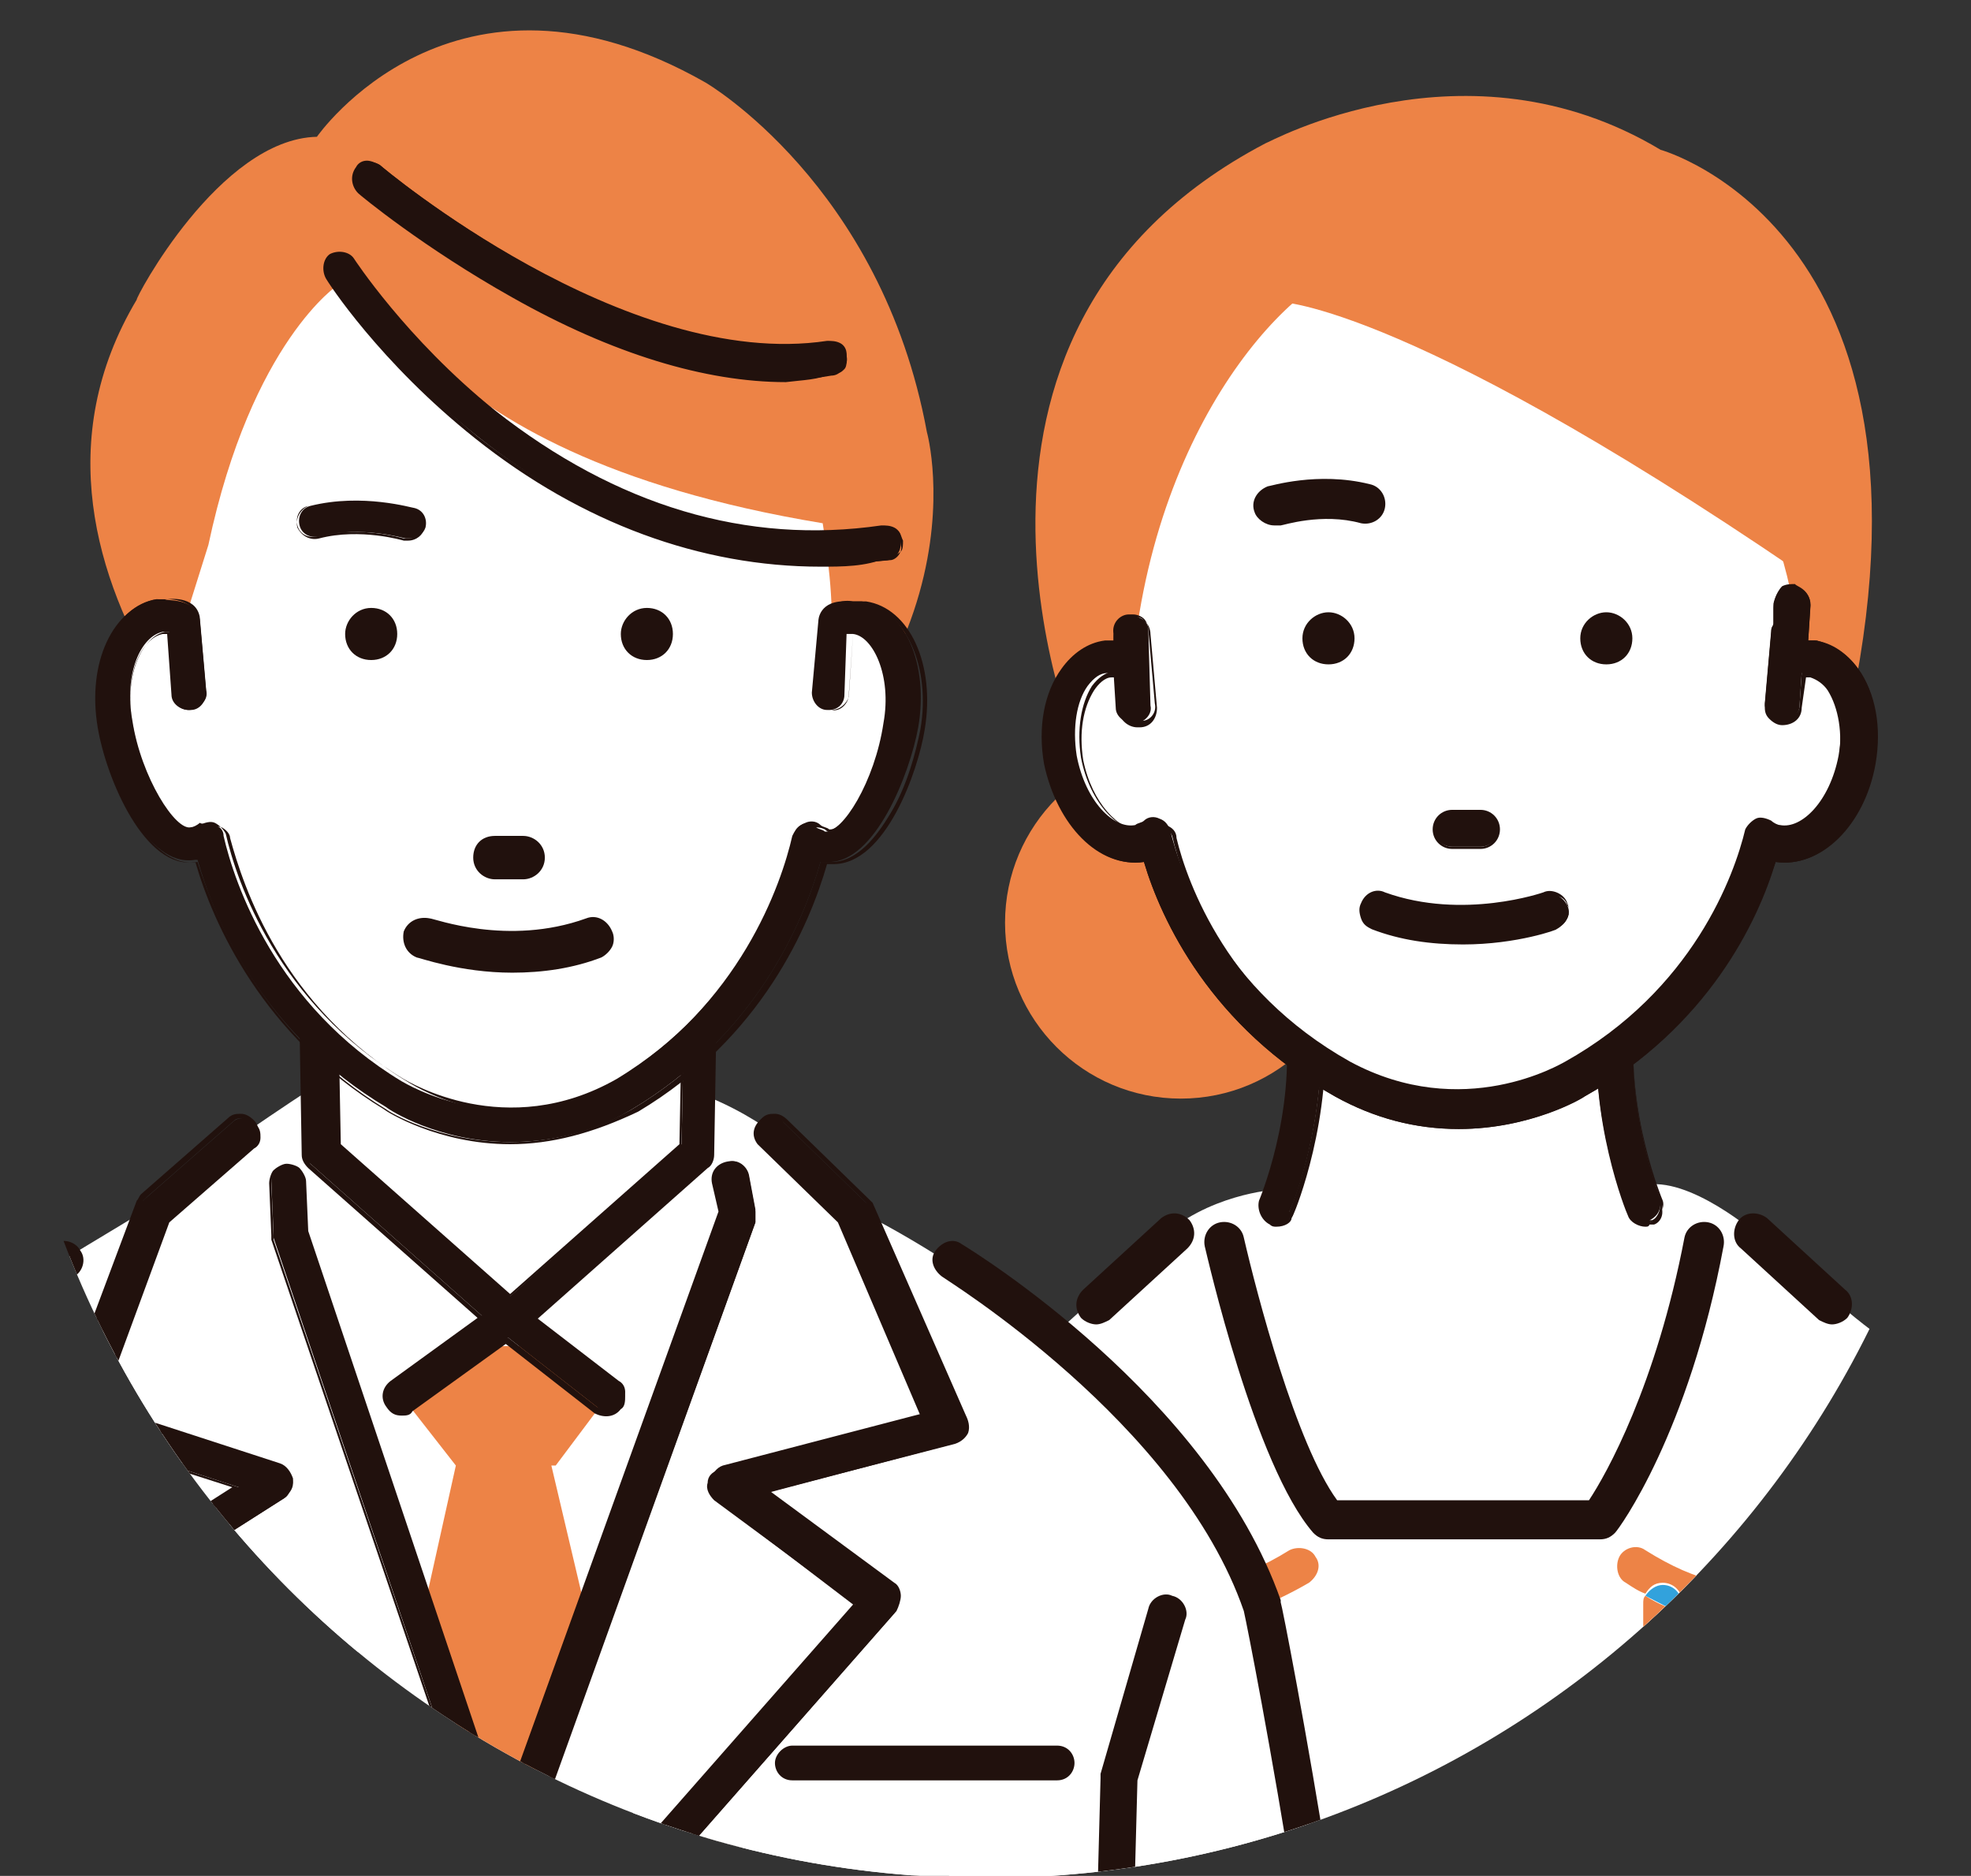 <?xml version="1.0" encoding="utf-8"?>
<!-- Generator: Adobe Illustrator 26.5.1, SVG Export Plug-In . SVG Version: 6.00 Build 0)  -->
<svg version="1.1" id="_レイヤー_2" xmlns="http://www.w3.org/2000/svg" xmlns:xlink="http://www.w3.org/1999/xlink" x="0px"
	 y="0px" viewBox="0 0 90.8 86.4" style="enable-background:new 0 0 90.8 86.4;" xml:space="preserve">
<rect x="0" y="0" width="90.8" height="86.4" fill="#333333" stroke="none"/>
<style type="text/css">
	.st0{clip-path:url(#SVGID_00000127036472535537333230000000157746833853829257_);}
	.st1{fill:#FFFFFF;}
	.st2{fill:#ED8346;}
	.st3{fill:#32A2DC;}
	.st4{fill:#21110D;}
	.st5{fill:#898989;}
</style>
<g id="_レイヤー_1-2">
	<g>
		<defs>
			<path id="SVGID_1_" d="M90.8,41.1c0,25.1-20.3,45.4-45.4,45.4S0,66.1,0,41.1C0-14.4,20.3,2.4,45.4,2.4S90.7-12.8,90.8,41.1z"/>
		</defs>
		<clipPath id="SVGID_00000130609314379222118920000014377371067648102818_">
			<use xlink:href="#SVGID_1_"  style="overflow:visible;"/>
		</clipPath>
		<g style="clip-path:url(#SVGID_00000130609314379222118920000014377371067648102818_);">
			<g>
				<path class="st1" d="M59.8,43.5c0,0,1.1,7.9-1.1,11.3c0,0-3.1,0.2-5.3,2.3l-5.2,4.7c0,0-9.9,6.6-13.8,15.8
					c-2.5,6-3.6,19.9-4,31.3h73.1c0,0-0.2-26.4-6.9-36.9c0,0-5-6.9-7.9-8.9c0,0-4-2.8-4.5-3.6L81,56.9c0,0-3.2-2.8-5.3-2.3
					c0,0-1.3-7.8-1-10C74.7,44.6,59.9,43.5,59.8,43.5z"/>
				<g>
					<circle class="st2" cx="54.4" cy="42.5" r="8.1"/>
					<path class="st1" d="M60.3,72.9c-1.9,1.2-3.6,1.7-5.1,1.7c-0.9,0-1.7-0.2-2.5-0.6c-4.1-2.2-4.4-9.5-4.4-9.8
						c0-0.5,0.4-0.9,0.9-0.9c0.5,0,0.9,0.4,0.9,0.9c0.1,1.8,0.8,6.9,3.5,8.3c1.5,0.8,3.4,0.4,5.8-1.1c0.4-0.3,1-0.1,1.2,0.3
						S60.7,72.7,60.3,72.9L60.3,72.9z M74.6,71.7c0.3-0.4,0.8-0.6,1.2-0.3c2.4,1.5,4.4,1.8,5.8,1.1c2.7-1.4,3.4-6.5,3.5-8.3
						c0-0.5,0.4-0.9,0.9-0.9c0.5,0,0.9,0.4,0.9,0.9c0,0.3-0.3,7.6-4.4,9.8c-0.8,0.4-1.6,0.6-2.5,0.6c-0.8,0-1.6-0.2-2.5-0.5v3.5
						c0,0.5-0.4,0.9-0.9,0.9s-0.9-0.4-0.9-0.9v-3.9c0-0.2,0-0.3,0.1-0.4c-0.3-0.2-0.6-0.3-0.9-0.5C74.5,72.7,74.3,72.1,74.6,71.7
						L74.6,71.7z M90,91.6c0,0.5-0.4,0.9-0.9,0.9H74.6c-0.5,0-0.9-0.4-0.9-0.9V80.8c0-0.5,0.4-0.9,0.9-0.9h3.8v-1.6
						c0-0.5,0.4-0.9,0.9-0.9h5.3c0.5,0,0.9,0.4,0.9,0.9v1.6h3.8c0.5,0,0.9,0.4,0.9,0.9C90.1,80.8,90.1,91.6,90,91.6z"/>
					<path class="st2" d="M59.4,71.4c-2.4,1.5-4.4,1.8-5.8,1.1c-2.7-1.4-3.4-6.5-3.5-8.3c0-0.5-0.4-0.9-0.9-0.9s-0.9,0.4-0.9,0.9
						c0,0.3,0.3,7.6,4.4,9.8c0.8,0.4,1.6,0.6,2.5,0.6c1.5,0,3.2-0.6,5.1-1.7c0.4-0.3,0.6-0.8,0.3-1.2C60.4,71.3,59.8,71.2,59.4,71.4
						L59.4,71.4z"/>
					<path class="st2" d="M74.9,72.9c0.3,0.2,0.6,0.4,0.9,0.5c0.2-0.3,0.4-0.5,0.8-0.5c0.5,0,0.9,0.4,0.9,0.9v0.3
						c0.9,0.3,1.7,0.5,2.5,0.5c0.9,0,1.7-0.2,2.5-0.6c4.1-2.2,4.4-9.5,4.4-9.8c0-0.5-0.4-0.9-0.9-0.9c-0.5,0-0.9,0.4-0.9,0.9
						c-0.1,1.8-0.8,6.9-3.5,8.3c-1.5,0.8-3.4,0.4-5.8-1.1c-0.4-0.3-1-0.1-1.2,0.3S74.5,72.7,74.9,72.9L74.9,72.9z"/>
					<path class="st2" d="M75.7,73.9v3.9c0,0.5,0.4,0.9,0.9,0.9s0.9-0.4,0.9-0.9v-3.5c-0.5-0.2-1.1-0.4-1.7-0.8
						C75.7,73.6,75.7,73.7,75.7,73.9L75.7,73.9z"/>
					<path class="st3" d="M76.6,73c-0.3,0-0.6,0.2-0.8,0.5c0.6,0.3,1.1,0.6,1.7,0.8v-0.3C77.5,73.4,77.1,73,76.6,73L76.6,73z"/>
					<g>
						<g>
							<path class="st4" d="M58.8,56.3c-0.1,0-0.2,0-0.3-0.1c-0.4-0.2-0.6-0.6-0.4-1l0,0c0,0,1.7-4,1.2-8.3c0-0.4,0.3-0.8,0.7-0.8
								c0.4,0,0.8,0.3,0.8,0.7c0.4,4.7-1.3,8.9-1.4,9C59.4,56.2,59.1,56.3,58.8,56.3L58.8,56.3z"/>
							<path class="st4" d="M58.8,56.4c-0.1,0-0.2,0-0.3-0.1c-0.4-0.2-0.6-0.7-0.4-1.1c0,0,1.7-4,1.2-8.3c0-0.2,0-0.4,0.2-0.6
								s0.3-0.3,0.6-0.3c0.2,0,0.4,0,0.6,0.2c0.2,0.1,0.3,0.3,0.3,0.6c0.4,4.7-1.3,8.9-1.4,9.1C59.5,56.2,59.2,56.4,58.8,56.4
								L58.8,56.4z M60.2,46.3C60.2,46.3,60.1,46.3,60.2,46.3c-0.2,0-0.4,0.1-0.5,0.2c-0.1,0.1-0.2,0.3-0.2,0.5
								c0.4,4.3-1.2,8.3-1.3,8.3c-0.1,0.3,0,0.7,0.3,0.9c0.1,0,0.2,0,0.3,0c0.3,0,0.5-0.2,0.6-0.4c0.1-0.2,1.8-4.3,1.4-9
								c0-0.2-0.1-0.3-0.2-0.5C60.5,46.3,60.3,46.3,60.2,46.3z"/>
						</g>
						<g>
							<path class="st4" d="M58.8,56.4c-0.1,0-0.2,0-0.3-0.1c-0.4-0.2-0.6-0.6-0.4-1c0,0,1.7-4,1.2-8.3c0-0.2,0-0.4,0.2-0.6
								c0.1-0.2,0.3-0.3,0.5-0.3s0.4,0,0.6,0.2c0.2,0.1,0.3,0.3,0.3,0.5c0.4,4.7-1.3,8.9-1.4,9C59.4,56.2,59.1,56.4,58.8,56.4
								L58.8,56.4z M60.2,46.2C60.2,46.2,60.1,46.2,60.2,46.2c-0.3,0-0.4,0.1-0.5,0.2s-0.2,0.3-0.2,0.5c0.4,4.3-1.2,8.3-1.3,8.3
								c-0.2,0.3,0,0.8,0.4,0.9c0.1,0,0.2,0.1,0.3,0.1c0.3,0,0.5-0.2,0.6-0.4c0.1-0.2,1.8-4.3,1.4-9c0-0.2-0.1-0.4-0.2-0.5
								C60.5,46.3,60.3,46.3,60.2,46.2L60.2,46.2z"/>
							<path class="st4" d="M58.8,56.5c-0.1,0-0.2,0-0.3-0.1c-0.4-0.2-0.6-0.7-0.5-1.1c0,0,1.7-4,1.2-8.2c0-0.2,0.1-0.5,0.2-0.6
								c0.2-0.2,0.3-0.3,0.6-0.3s0.4,0,0.6,0.2c0.2,0.2,0.3,0.3,0.3,0.6c0.4,4.7-1.3,8.9-1.4,9.1C59.5,56.3,59.2,56.5,58.8,56.5
								L58.8,56.5z M60.2,46.3C60.2,46.3,60.1,46.3,60.2,46.3c-0.2,0-0.4,0.1-0.5,0.2s-0.2,0.3-0.1,0.5c0.4,4.3-1.2,8.3-1.3,8.4
								c-0.1,0.3,0,0.7,0.3,0.8c0.1,0,0.2,0,0.2,0c0.2,0,0.5-0.2,0.6-0.4c0.1-0.2,1.8-4.3,1.4-9c0-0.2-0.1-0.3-0.2-0.4
								C60.5,46.4,60.3,46.3,60.2,46.3L60.2,46.3z"/>
						</g>
					</g>
					<g>
						<g>
							<path class="st4" d="M75.8,56.3c-0.3,0-0.6-0.2-0.7-0.5c-0.1-0.2-1.8-4.3-1.4-9c0-0.4,0.4-0.7,0.8-0.7c0.4,0,0.7,0.4,0.7,0.8
								c-0.4,4.3,1.2,8.3,1.2,8.3c0.2,0.4,0,0.8-0.4,1C76,56.3,75.9,56.3,75.8,56.3L75.8,56.3z"/>
							<path class="st4" d="M75.8,56.4c-0.3,0-0.6-0.2-0.8-0.5c-0.1-0.2-1.8-4.4-1.4-9.1c0-0.2,0.1-0.4,0.3-0.6
								c0.2-0.1,0.4-0.2,0.6-0.2c0.4,0,0.8,0.4,0.7,0.9c-0.4,4.3,1.2,8.2,1.2,8.3c0.2,0.4,0,0.9-0.4,1.1
								C76,56.4,75.9,56.4,75.8,56.4L75.8,56.4z M74.5,46.3c-0.2,0-0.3,0-0.4,0.2c-0.1,0.1-0.2,0.3-0.2,0.5c-0.4,4.7,1.3,8.8,1.4,9
								c0.1,0.2,0.3,0.4,0.6,0.4c0.1,0,0.2,0,0.3,0c0.3-0.1,0.5-0.5,0.3-0.9c0,0-1.7-4-1.3-8.3C75.2,46.6,74.9,46.3,74.5,46.3
								C74.5,46.3,74.5,46.3,74.5,46.3z"/>
						</g>
						<g>
							<path class="st4" d="M75.8,56.4c-0.3,0-0.6-0.2-0.7-0.5c-0.1-0.2-1.8-4.3-1.4-9c0-0.2,0.1-0.4,0.3-0.5
								c0.2-0.1,0.4-0.2,0.6-0.2c0.4,0,0.8,0.4,0.7,0.8c-0.4,4.3,1.2,8.2,1.2,8.3c0.2,0.4,0,0.9-0.4,1C76,56.4,75.9,56.4,75.8,56.4
								L75.8,56.4z M74.5,46.2c-0.2,0-0.3,0-0.4,0.2c-0.1,0.1-0.2,0.3-0.2,0.5c-0.4,4.7,1.3,8.8,1.4,9c0.1,0.3,0.4,0.4,0.6,0.4
								c0.1,0,0.2,0,0.3-0.1c0.3-0.2,0.5-0.6,0.4-0.9c0,0-1.7-4-1.3-8.3C75.2,46.6,74.9,46.3,74.5,46.2
								C74.5,46.2,74.5,46.2,74.5,46.2L74.5,46.2z"/>
							<path class="st4" d="M75.8,56.5c-0.3,0-0.7-0.2-0.8-0.5c-0.1-0.2-1.8-4.4-1.4-9.1c0-0.2,0.1-0.4,0.3-0.6
								c0.2-0.1,0.4-0.2,0.6-0.2c0.2,0,0.4,0.1,0.6,0.3s0.2,0.4,0.2,0.6c-0.4,4.3,1.2,8.2,1.2,8.2c0.2,0.4,0,0.9-0.5,1.1
								C76,56.5,75.9,56.5,75.8,56.5L75.8,56.5z M74.5,46.3c-0.1,0-0.3,0-0.4,0.1c-0.1,0.1-0.2,0.2-0.2,0.4c-0.4,4.7,1.3,8.8,1.4,9
								c0.1,0.2,0.3,0.4,0.6,0.4c0.1,0,0.2,0,0.2,0c0.3-0.1,0.5-0.5,0.3-0.8c0,0-1.7-4-1.3-8.4C75.1,46.7,74.9,46.4,74.5,46.3
								C74.5,46.3,74.5,46.3,74.5,46.3L74.5,46.3z"/>
						</g>
					</g>
					<path class="st2" d="M76.5,6.9c0,0,14.2,3.9,8.3,27.7H49.7c0,0-8.2-19.2,8.6-28C58.4,6.6,67.5,1.5,76.5,6.9L76.5,6.9z"/>
					<path class="st1" d="M61.9,49.8c-6.2-3.5-8.1-9-8.7-11.2c-0.2,0.1-0.4,0.2-0.7,0.3C51,39.1,49.4,37.4,49,35
						c-0.4-2.4,0.5-4.5,2.1-4.7c0.4-0.1,0.7,0,1.1,0.1l0,0C53.4,18.5,60.4,12,63,12.2c2.5-0.2,17,1.5,19.6,15.6l-0.1,2.6
						c0.3-0.1,0.7-0.2,1.1-0.1c1.6,0.2,2.5,2.4,2.1,4.7c-0.4,2.4-2,4.1-3.6,3.8c-0.2,0-0.5-0.1-0.7-0.3c-0.6,2.1-2.5,7.7-8.7,11.2
						C72.6,49.8,67.6,52.8,61.9,49.8L61.9,49.8z"/>
					<g>
						<path class="st4" d="M63,22.5c-2.3-0.6-4.5,0.1-4.6,0.1c-0.4,0.1-0.6,0.5-0.5,0.9c0.1,0.3,0.4,0.5,0.7,0.5c0.1,0,0.2,0,0.2,0
							c0,0,1.9-0.6,3.8-0.1c0.4,0.1,0.8-0.1,0.9-0.5C63.7,23,63.4,22.6,63,22.5z"/>
						<path class="st4" d="M58.7,24.2c-0.4,0-0.8-0.3-0.9-0.6c-0.2-0.5,0.1-1,0.6-1.2c0.1,0,2.3-0.7,4.7-0.1l0,0
							c0.5,0.1,0.8,0.6,0.7,1.1s-0.6,0.8-1.1,0.7c-1.8-0.5-3.6,0.1-3.7,0.1C58.9,24.2,58.8,24.2,58.7,24.2z M61,22.4
							c-1.4,0-2.4,0.3-2.5,0.3c-0.3,0.1-0.5,0.4-0.4,0.7c0.1,0.3,0.4,0.5,0.7,0.4c0,0,1.9-0.6,3.8-0.1c0.3,0.1,0.6-0.1,0.7-0.4
							s-0.1-0.6-0.4-0.7l0,0C62.3,22.5,61.6,22.4,61,22.4L61,22.4z"/>
					</g>
					<g>
						<g>
							<path class="st4" d="M85.6,30.8c-0.5-0.7-1.2-1.1-1.9-1.3c-0.1,0-0.2,0-0.4,0l0.1-1.6l0,0c0-0.8-0.7-0.9-0.7-1
								c-0.2,0-0.4,0-0.6,0.1c-0.3,0.3-0.4,0.8-0.4,0.8l0,0.9c0,0.1-0.1,0.2-0.1,0.3l-0.3,3.4c0,0.4,0.3,0.8,0.7,0.8c0,0,0,0,0.1,0
								c0.4,0,0.8-0.3,0.8-0.7L83,31c0.1,0,0.2,0,0.3,0c0.3,0,0.6,0.3,0.9,0.6c0.6,0.8,0.7,2,0.5,3.2c-0.4,2.1-1.7,3.4-2.7,3.2
								c-0.1,0-0.3-0.1-0.4-0.2c-0.2-0.1-0.5-0.2-0.7-0.1c-0.2,0.1-0.4,0.3-0.5,0.5c-0.5,2.1-2.4,7.4-8.3,10.7
								c-0.2,0.1-4.7,2.8-9.9,0c-5.9-3.3-7.8-8.6-8.3-10.7c-0.1-0.2-0.2-0.4-0.5-0.5c-0.2-0.1-0.5-0.1-0.7,0.1
								c-0.1,0.1-0.3,0.1-0.4,0.2c-1,0.2-2.3-1.1-2.7-3.2c-0.2-1.3,0-2.5,0.5-3.2c0.3-0.4,0.6-0.6,0.9-0.6c0.1,0,0.2,0,0.3,0
								l0.1,1.6c0,0.4,0.4,0.7,0.8,0.7c0,0,0,0,0.1,0c0.4,0,0.8-0.4,0.7-0.8L52.9,29c0-0.2-0.1-0.4-0.3-0.5
								c-0.2-0.1-0.4-0.2-0.6-0.2c-0.4,0-0.8,0.4-0.7,0.9l0,0.4c-0.2,0-0.3,0-0.4,0c-0.8,0.1-1.4,0.6-1.9,1.3
								c-0.8,1.1-1.1,2.7-0.8,4.3c0.5,2.8,2.5,4.8,4.5,4.5h0c0.8,2.7,3.1,7.6,8.8,10.8h0c1.8,1,3.7,1.5,5.7,1.5
								c3.3,0,5.7-1.4,5.8-1.5c5.7-3.2,7.9-8.2,8.8-10.8c0,0,0,0,0,0c2,0.3,4-1.6,4.5-4.5C86.6,33.5,86.4,31.9,85.6,30.8L85.6,30.8z
								"/>
							<path class="st4" d="M67.2,52c-2,0-3.9-0.5-5.7-1.5c-5.7-3.2-8-8.1-8.8-10.8c-2.1,0.3-4-1.7-4.6-4.5c-0.3-1.7,0-3.3,0.8-4.4
								c0.5-0.7,1.2-1.2,2-1.3c0.1,0,0.2,0,0.4,0l0-0.2c0-0.5,0.3-0.9,0.8-0.9c0.2,0,0.5,0,0.6,0.2c0.2,0.1,0.3,0.4,0.3,0.6l0.3,3.4
								c0,0.5-0.3,0.9-0.8,0.9c0,0-0.1,0-0.1,0c-0.4,0-0.8-0.3-0.9-0.8l-0.1-1.5c-0.1,0-0.2,0-0.2,0c-0.3,0-0.6,0.3-0.8,0.6
								c-0.5,0.8-0.7,1.9-0.5,3.2c0.4,2,1.7,3.3,2.6,3.2c0.1,0,0.2-0.1,0.4-0.1c0.2-0.1,0.5-0.2,0.8-0.1s0.5,0.3,0.5,0.6
								c0.5,2.1,2.4,7.3,8.2,10.7c5.1,2.8,9.6,0.1,9.8,0c5.8-3.3,7.7-8.6,8.2-10.7c0.1-0.3,0.3-0.5,0.5-0.6c0.3-0.1,0.6-0.1,0.8,0.1
								c0.1,0.1,0.2,0.1,0.4,0.1c0.9,0.1,2.2-1.1,2.6-3.2c0.2-1.2,0-2.4-0.5-3.2c-0.2-0.3-0.5-0.5-0.8-0.6c-0.1,0-0.1,0-0.2,0
								L83,32.6c0,0.5-0.4,0.8-0.9,0.8c-0.2,0-0.4-0.1-0.6-0.3c-0.2-0.2-0.2-0.4-0.2-0.6l0.3-3.4c0-0.1,0-0.2,0.1-0.3l0-0.8
								c0,0,0-0.6,0.4-0.9c0.2-0.1,0.4-0.2,0.6-0.1c0,0,0.8,0.2,0.7,1l-0.1,1.5c0.1,0,0.2,0,0.3,0c0.8,0.1,1.5,0.6,2,1.3l0,0
								c0.8,1.1,1.1,2.7,0.8,4.4c-0.5,2.8-2.5,4.8-4.6,4.5c-0.8,2.7-3.1,7.6-8.8,10.8C73,50.5,70.6,52,67.2,52L67.2,52z M52.7,39.5
								c0,0,0.1,0,0.1,0.1c0.8,2.6,3.1,7.5,8.7,10.8c1.8,1,3.7,1.5,5.7,1.5c3.3,0,5.7-1.4,5.8-1.5c5.7-3.2,7.9-8.1,8.7-10.8
								c0,0,0.1-0.1,0.1-0.1c2,0.3,3.9-1.6,4.4-4.4c0.3-1.6,0-3.2-0.7-4.3l0,0c-0.5-0.7-1.1-1.1-1.9-1.2c-0.1,0-0.2,0-0.4,0
								c0,0-0.1,0-0.1,0c0,0,0,0,0-0.1l0.1-1.6c0-0.7-0.6-0.9-0.6-0.9c-0.2,0-0.3,0-0.5,0.1c-0.3,0.2-0.3,0.8-0.3,0.8l0,0.9
								c0,0,0,0,0,0c0,0.1-0.1,0.2-0.1,0.2l-0.3,3.4c0,0.2,0,0.4,0.2,0.5c0.1,0.1,0.3,0.2,0.5,0.2c0,0,0,0,0.1,0
								c0.4,0,0.7-0.3,0.7-0.6L83,31c0,0,0-0.1,0.1-0.1c0.1,0,0.2,0,0.3,0c0.3,0.1,0.7,0.3,0.9,0.7c0.6,0.8,0.8,2,0.5,3.3
								c-0.4,2.2-1.8,3.5-2.8,3.3c-0.1,0-0.3-0.1-0.4-0.2c-0.2-0.1-0.4-0.1-0.6,0c-0.2,0.1-0.4,0.2-0.4,0.5
								c-0.5,2.1-2.4,7.4-8.3,10.8c-0.2,0.1-4.8,2.8-10,0c-5.9-3.4-7.8-8.6-8.3-10.8c-0.1-0.2-0.2-0.4-0.4-0.5
								c-0.2-0.1-0.4-0.1-0.6,0c-0.2,0.1-0.3,0.1-0.4,0.2c-1,0.2-2.4-1.2-2.8-3.3c-0.2-1.3,0-2.5,0.5-3.3c0.3-0.4,0.6-0.6,1-0.7
								c0.1,0,0.2,0,0.3,0c0,0,0.1,0,0.1,0.1l0.1,1.6c0,0.4,0.4,0.7,0.8,0.6c0.4,0,0.7-0.4,0.6-0.8L52.9,29c0-0.2-0.1-0.4-0.2-0.5
								c-0.1-0.1-0.3-0.2-0.5-0.2c-0.4,0-0.7,0.4-0.6,0.8l0,0.4c0,0,0,0,0,0.1s0,0-0.1,0c0,0,0,0,0,0c-0.2,0-0.3,0-0.4,0
								c-0.8,0.1-1.4,0.5-1.9,1.2c-0.8,1.1-1,2.6-0.7,4.3C48.8,37.9,50.8,39.8,52.7,39.5C52.7,39.5,52.7,39.5,52.7,39.5L52.7,39.5z"
								/>
						</g>
						<path class="st4" d="M61.2,30.6c0.7,0,1.2-0.5,1.2-1.2s-0.6-1.2-1.2-1.2s-1.2,0.5-1.2,1.2S60.5,30.6,61.2,30.6z"/>
						<path class="st4" d="M74,30.6c0.7,0,1.2-0.5,1.2-1.2s-0.6-1.2-1.2-1.2s-1.2,0.5-1.2,1.2S73.3,30.6,74,30.6z"/>
						<g>
							<path class="st4" d="M63.3,42.7c1.3,0.5,2.7,0.7,4.1,0.7c2.4,0,4.3-0.7,4.4-0.7c0.2-0.1,0.3-0.2,0.4-0.4
								c0.1-0.2,0.1-0.4,0-0.6c-0.2-0.4-0.6-0.6-1-0.5c0,0-3.7,1.3-7.4,0c-0.4-0.2-0.9,0.1-1,0.5c-0.1,0.2-0.1,0.4,0,0.6
								C63,42.5,63.1,42.6,63.3,42.7L63.3,42.7z"/>
							<path class="st4" d="M67.4,43.5c-1.5,0-2.9-0.2-4.2-0.7l0,0c-0.2-0.1-0.4-0.2-0.5-0.5s-0.1-0.5,0-0.7
								c0.2-0.5,0.7-0.7,1.1-0.5c3.6,1.3,7.3,0,7.3,0c0.4-0.2,1,0.1,1.1,0.5c0.1,0.2,0.1,0.5,0,0.7c-0.1,0.2-0.3,0.4-0.5,0.5
								C71.8,42.8,69.9,43.5,67.4,43.5z M63.4,42.6c1.3,0.5,2.6,0.7,4.1,0.7c2.4,0,4.3-0.7,4.3-0.7c0.2-0.1,0.3-0.2,0.4-0.4
								c0.1-0.2,0.1-0.4,0-0.5c-0.1-0.4-0.5-0.5-0.9-0.4c0,0-3.8,1.4-7.5,0c-0.4-0.1-0.8,0-0.9,0.4c-0.1,0.2-0.1,0.4,0,0.5
								C63,42.4,63.2,42.5,63.4,42.6C63.4,42.6,63.4,42.6,63.4,42.6z"/>
						</g>
						<g>
							<path class="st4" d="M66.9,39h1.3c0.4,0,0.8-0.3,0.8-0.8s-0.3-0.8-0.8-0.8h-1.3c-0.4,0-0.8,0.3-0.8,0.8S66.5,39,66.9,39z"/>
							<path class="st4" d="M68.2,39.1h-1.3c-0.5,0-0.9-0.4-0.9-0.9s0.4-0.9,0.9-0.9h1.3c0.5,0,0.9,0.4,0.9,0.9S68.7,39.1,68.2,39.1
								z M66.9,37.6c-0.4,0-0.7,0.3-0.7,0.7s0.3,0.7,0.7,0.7h1.3c0.4,0,0.7-0.3,0.7-0.7s-0.3-0.7-0.7-0.7H66.9z"/>
						</g>
					</g>
					<path class="st4" d="M73.7,70.9H61.2c-0.3,0-0.5-0.1-0.7-0.3c-2.7-3.1-4.9-12.8-5-13.2c-0.1-0.5,0.2-1,0.7-1.1
						c0.5-0.1,1,0.2,1.1,0.7c0.6,2.6,2.4,9.5,4.3,12.1h11.6c0.8-1.2,3.1-5.3,4.4-12.1c0.1-0.5,0.6-0.8,1.1-0.7
						c0.5,0.1,0.8,0.6,0.7,1.1c-1.6,8.6-4.8,13-5,13.2C74.2,70.8,74,70.9,73.7,70.9L73.7,70.9z"/>
					<path class="st4" d="M50.5,61c-0.2,0-0.5-0.1-0.7-0.3c-0.3-0.4-0.3-0.9,0.1-1.3l3.6-3.3c0.4-0.3,0.9-0.3,1.3,0.1
						c0.3,0.4,0.3,0.9-0.1,1.3l-3.6,3.3C50.9,60.9,50.7,61,50.5,61z"/>
					<path class="st4" d="M84.4,61c-0.2,0-0.4-0.1-0.6-0.2l-3.6-3.3c-0.4-0.3-0.4-0.9-0.1-1.3c0.3-0.4,0.9-0.4,1.3-0.1l3.6,3.3
						c0.4,0.3,0.4,0.9,0.1,1.3C84.9,60.9,84.6,61,84.4,61z"/>
					<path class="st4" d="M43.5,109.3c-0.5,0-0.9-0.4-0.9-0.9l-0.7-26.5l-2.2-7.4c-0.1-0.5,0.1-1,0.6-1.1c0.5-0.1,1,0.1,1.1,0.6
						l2.2,7.6c0,0.1,0,0.2,0,0.2l0.7,26.6C44.4,108.9,44,109.3,43.5,109.3L43.5,109.3L43.5,109.3z"/>
					<path class="st4" d="M91.7,109.3L91.7,109.3c-0.5,0-0.9-0.4-0.9-0.9l0.7-26.6c0-0.1,0-0.2,0-0.2l2.2-7.6
						c0.1-0.5,0.7-0.8,1.1-0.6c0.5,0.1,0.8,0.7,0.6,1.1l-2.2,7.4l-0.7,26.5C92.6,108.9,92.2,109.3,91.7,109.3L91.7,109.3z"/>
					<g>
						<g>
							<rect x="78.7" y="77.8" class="st5" width="6.3" height="10.8"/>
							<path class="st4" d="M85,89.4h-6.3c-0.5,0-0.8-0.4-0.8-0.8V77.8c0-0.5,0.4-0.8,0.8-0.8H85c0.5,0,0.8,0.4,0.8,0.8v10.8
								C85.9,89,85.5,89.4,85,89.4z M79.5,87.7h4.7v-9.1h-4.7V87.7z"/>
						</g>
						<g>
							<rect x="74.6" y="80.8" class="st1" width="14.6" height="10.8"/>
							<path class="st4" d="M89.1,92.4H74.6c-0.5,0-0.8-0.4-0.8-0.8V80.8c0-0.5,0.4-0.8,0.8-0.8h14.6c0.5,0,0.8,0.4,0.8,0.8v10.8
								C90,92.1,89.6,92.4,89.1,92.4z M75.4,90.8h12.9v-9.1H75.4V90.8z"/>
						</g>
					</g>
					<path class="st2" d="M76.4,108.5c-0.5,0-0.8-0.4-0.8-0.8V94.2c0-0.5,0.4-0.8,0.8-0.8s0.8,0.4,0.8,0.8v13.4
						C77.3,108.1,76.9,108.5,76.4,108.5z"/>
					<path class="st2" d="M58.9,13.9c0,0,6.1,0,25.8,13.7C84.6,27.6,76-5.7,58.9,13.9z"/>
					<path class="st4" d="M30.4,109.6C30.4,109.6,30.3,109.6,30.4,109.6c-0.6,0-0.9-0.5-0.9-1c0.8-12.1,3.9-29.4,3.9-29.6
						c0,0,0-0.1,0-0.1c1.6-5.6,8.8-13.4,12.2-16.4c0.4-0.3,1-0.3,1.3,0.1c0.3,0.4,0.3,1-0.1,1.3c-3.9,3.3-10.2,10.7-11.7,15.5
						c-0.2,1.1-3.1,17.7-3.9,29.4C31.2,109.2,30.8,109.6,30.4,109.6L30.4,109.6z"/>
					<path class="st4" d="M103.8,109.6c-0.5,0-0.9-0.4-0.9-0.8c-0.8-11.6-3.7-28.3-3.9-29.4c-1.5-5.1-7.7-12.9-11.2-15.9
						c-0.4-0.3-0.4-0.9-0.1-1.3c0.3-0.4,0.9-0.4,1.3-0.1c3.7,3.2,10.1,11.3,11.7,16.8c0,0,0,0.1,0,0.1c0,0.2,3.1,17.6,3.9,29.6
						C104.8,109.2,104.4,109.6,103.8,109.6C103.9,109.6,103.9,109.6,103.8,109.6z"/>
				</g>
			</g>
			<g>
				<path class="st1" d="M14.4,50.1c0,0-6.2,4-6.8,5.1l-6.8,4.1c0,0-7.5,6.1-10.9,11.2c0,0-4.9,14.1-5.6,38.1h78.6
					c0,0-1.7-25.2-4.6-34.7c-2.9-9.4-17-17.5-19.4-18.4l-2.7-2.9c0,0-3.9-3.2-7.5-2.7L14.4,50.1L14.4,50.1z"/>
				<path class="st4" d="M48.7,82H36.5c-0.5,0-0.8-0.4-0.8-0.8s0.4-0.8,0.8-0.8h12.2c0.5,0,0.8,0.4,0.8,0.8S49.2,82,48.7,82z"/>
				<polygon class="st1" points="23.9,41.4 22.9,41.4 14.6,41.4 14.8,53.1 23.4,60.8 32.1,53.1 32.3,41.4 				"/>
				<polygon class="st2" points="25.6,67.5 28,64.3 24.7,62 24.5,62 22.1,62 21.9,62 18.5,64.3 21,67.5 19.4,74.7 23.2,85.8 
					27.1,74.7 25.4,67.5 				"/>
				<g>
					<path class="st4" d="M32.9,40.8c-0.1-0.2-0.3-0.2-0.5-0.2H14.6c-0.2,0-0.4,0.1-0.5,0.2c-0.1,0.2-0.2,0.3-0.2,0.5L14,53.1
						c0,0.2,0.1,0.4,0.3,0.5l7.9,7l-4.1,3c-0.3,0.2-0.4,0.7-0.2,1.1c0.1,0.2,0.4,0.3,0.6,0.3c0.2,0,0.3-0.1,0.5-0.2l4.4-3.2l4.1,3.2
						c0.3,0.3,0.8,0.2,1.1-0.1c0.1-0.2,0.2-0.4,0.2-0.6c0-0.2-0.1-0.4-0.3-0.5l-3.9-3l7.9-7c0.2-0.1,0.2-0.3,0.3-0.5l0.2-11.7
						C33.1,41.2,33,41,32.9,40.8L32.9,40.8z M31.6,42.1l-0.2,10.6l-7.9,7l-7.9-7l-0.2-10.6H31.6L31.6,42.1z"/>
					<path class="st4" d="M18.5,65.2c-0.3,0-0.5-0.1-0.7-0.4c-0.3-0.4-0.2-0.9,0.2-1.2l4-2.9l-7.8-6.9c-0.2-0.2-0.3-0.4-0.3-0.6
						l-0.2-11.7c0-0.2,0.1-0.5,0.2-0.6c0.2-0.2,0.4-0.3,0.6-0.3h17.8c0.2,0,0.5,0.1,0.6,0.3l0,0c0.2,0.2,0.2,0.4,0.2,0.6l-0.2,11.7
						c0,0.2-0.1,0.5-0.3,0.6l-7.9,7l3.8,2.9c0.2,0.1,0.3,0.3,0.3,0.6c0,0.2,0,0.5-0.2,0.6c-0.3,0.4-0.8,0.4-1.2,0.2l-4.1-3.2L19,65
						C18.9,65.2,18.7,65.2,18.5,65.2L18.5,65.2z M14.6,40.7c-0.2,0-0.4,0.1-0.5,0.2c-0.1,0.1-0.2,0.3-0.2,0.5l0.2,11.7
						c0,0.2,0.1,0.4,0.2,0.5l7.9,7c0,0,0,0,0,0.1c0,0,0,0.1,0,0.1l-4.1,3c-0.3,0.2-0.4,0.6-0.1,0.9c0.2,0.3,0.6,0.3,0.9,0.1l4.4-3.2
						c0,0,0.1,0,0.1,0l4.1,3.2c0.3,0.2,0.7,0.2,0.9-0.1c0.1-0.1,0.2-0.3,0.1-0.5c0-0.2-0.1-0.3-0.2-0.4l-3.9-3c0,0,0,0,0-0.1
						c0,0,0-0.1,0-0.1l8-7c0.1-0.1,0.2-0.3,0.2-0.5L33,41.4c0-0.2-0.1-0.3-0.2-0.5l0,0c-0.1-0.1-0.3-0.2-0.5-0.2
						C32.3,40.7,14.6,40.7,14.6,40.7z M23.4,59.8C23.4,59.8,23.4,59.8,23.4,59.8l-8-7c0,0,0,0,0-0.1l-0.2-10.6c0,0,0-0.1,0-0.1
						s0,0,0.1,0h16.2c0,0,0.1,0,0.1,0s0,0,0,0.1l-0.2,10.6c0,0,0,0.1,0,0.1L23.4,59.8C23.5,59.8,23.5,59.8,23.4,59.8L23.4,59.8z
						 M15.7,52.7l7.8,6.9l7.8-6.9l0.2-10.5h-16L15.7,52.7L15.7,52.7z"/>
				</g>
				<path class="st2" d="M14.6,6.3c0,0,6.3-9.1,17.9-2.5c0,0,8.1,4.7,10.2,16.1c0,0,3.5,12.4-13.3,22.2l-15.2-2.6
					c0,0-15.6-12.8-7.9-25.7C6.2,13.8,10.1,6.4,14.6,6.3z"/>
				<path class="st1" d="M39.7,28.5c-0.4-0.1-1.1,0.2-1.4,0.3c0.1-1.7-0.4-4.7-0.4-4.7c-20-3.3-20.2-12.6-22.3-11c0,0-4,2.6-6,12
					l-1.1,3.5c-0.4-0.1-0.7-0.2-1.1-0.1c-1.5,0.3-2.5,2.5-2,5C6,36,7.6,39.3,9.1,39c0.2,0,0.5-0.1,0.7-0.3c0.5,2.2,2.5,8.1,8.6,11.8
					c0,0,5,3.2,10.6,0c6.1-3.7,8-9.5,8.6-11.8c0.2,0.1,0.4,0.2,0.7,0.3c1.6,0.3,3.1-3,3.6-5.5C42.2,31,41.3,28.7,39.7,28.5
					L39.7,28.5z"/>
				<g>
					<path class="st4" d="M28.6,29.2c0,0.7,0.5,1.2,1.2,1.2s1.2-0.5,1.2-1.2S30.5,28,29.8,28S28.6,28.6,28.6,29.2z"/>
					<path class="st4" d="M15.9,29.2c0,0.7,0.5,1.2,1.2,1.2s1.2-0.5,1.2-1.2S17.8,28,17.1,28S15.9,28.6,15.9,29.2z"/>
					<g>
						<path class="st4" d="M13.8,24.2c0.1,0.4,0.5,0.6,0.9,0.5c2-0.5,3.9,0.1,4,0.1c0.1,0,0.2,0,0.2,0c0.3,0,0.6-0.2,0.7-0.5
							c0.1-0.4-0.1-0.8-0.5-0.9c-0.1,0-2.4-0.7-4.8-0.1C13.9,23.4,13.7,23.8,13.8,24.2L13.8,24.2z"/>
						<path class="st4" d="M18.8,24.9c-0.1,0-0.2,0-0.2,0c0,0-2-0.6-3.9-0.1c-0.4,0.1-0.8-0.1-1-0.5l0,0c-0.1-0.4,0.1-0.8,0.5-1
							c2.4-0.6,4.7,0.1,4.8,0.1c0.4,0.1,0.6,0.6,0.5,1C19.5,24.6,19.2,24.9,18.8,24.9L18.8,24.9z M16.4,24.5c1.2,0,2.2,0.3,2.2,0.3
							c0.1,0,0.1,0,0.2,0c0.3,0,0.6-0.2,0.7-0.5c0.1-0.4-0.1-0.8-0.5-0.9c-0.1,0-2.4-0.7-4.8-0.1c-0.4,0.1-0.6,0.5-0.5,0.9l0,0
							c0.1,0.4,0.5,0.6,0.9,0.5C15.3,24.5,15.9,24.5,16.4,24.5L16.4,24.5z"/>
					</g>
					<g>
						<path class="st4" d="M24.1,40.3c0.4,0,0.7-0.3,0.7-0.7s-0.3-0.7-0.7-0.7h-1.3c-0.4,0-0.7,0.3-0.7,0.7s0.3,0.7,0.7,0.7H24.1z"
							/>
						<g>
							<path class="st4" d="M24.1,40.3h-1.3c-0.4,0-0.8-0.3-0.8-0.8s0.3-0.8,0.8-0.8h1.3c0.4,0,0.8,0.3,0.8,0.8S24.5,40.3,24.1,40.3
								z M22.8,38.8c-0.4,0-0.7,0.3-0.7,0.7s0.3,0.7,0.7,0.7h1.3c0.4,0,0.7-0.3,0.7-0.7s-0.3-0.7-0.7-0.7H22.8z"/>
							<path class="st4" d="M24.1,40.5h-1.3c-0.5,0-1-0.4-1-1s0.4-1,1-1h1.3c0.5,0,1,0.4,1,1S24.6,40.5,24.1,40.5z M22.8,39
								c-0.3,0-0.5,0.2-0.5,0.5s0.2,0.5,0.5,0.5h1.3c0.3,0,0.5-0.2,0.5-0.5S24.4,39,24.1,39H22.8z"/>
						</g>
					</g>
					<g>
						<path class="st4" d="M18.9,42.9c-0.1,0.4,0,0.8,0.4,0.9c0.1,0,1.9,0.7,4.3,0.7c1.2,0,2.6-0.2,4-0.7c0.4-0.1,0.6-0.6,0.4-0.9
							c-0.1-0.4-0.6-0.6-0.9-0.4c-3.6,1.3-7.3,0-7.3,0C19.4,42.4,19,42.5,18.9,42.9z"/>
						<g>
							<path class="st4" d="M23.6,44.6c-2.4,0-4.2-0.7-4.3-0.7c-0.4-0.2-0.6-0.6-0.5-1l0,0c0.2-0.4,0.6-0.6,1-0.5
								c0.2,0,3.7,1.3,7.3,0c0.4-0.2,0.8,0.1,1,0.5c0.1,0.2,0.1,0.4,0,0.6c-0.1,0.2-0.2,0.3-0.4,0.4C26.4,44.4,25,44.6,23.6,44.6
								L23.6,44.6z M19.5,42.5c-0.3,0-0.5,0.2-0.7,0.5l0,0c-0.1,0.2-0.1,0.4,0,0.5s0.2,0.3,0.4,0.4c0.1,0,1.9,0.7,4.3,0.7
								c1.4,0,2.8-0.2,4-0.7c0.2-0.1,0.3-0.2,0.4-0.4c0.1-0.2,0.1-0.4,0-0.5c-0.1-0.4-0.5-0.5-0.9-0.4c-3.6,1.3-7.2,0.1-7.3,0
								C19.7,42.5,19.6,42.5,19.5,42.5z"/>
							<path class="st4" d="M23.6,44.8c-2.4,0-4.3-0.7-4.4-0.7c-0.5-0.2-0.7-0.7-0.6-1.2c0.2-0.5,0.7-0.7,1.2-0.6
								c0.2,0,3.6,1.3,7.2,0c0.5-0.2,1,0.1,1.2,0.6c0.1,0.2,0.1,0.5,0,0.7s-0.3,0.4-0.5,0.5C26.4,44.6,25,44.8,23.6,44.8L23.6,44.8z
								 M19.5,42.7c-0.2,0-0.4,0.1-0.5,0.3c0,0.1,0,0.3,0,0.4c0.1,0.1,0.2,0.2,0.3,0.3c0.1,0,1.8,0.7,4.2,0.7c1.4,0,2.7-0.2,4-0.7
								c0.1,0,0.2-0.1,0.3-0.3s0.1-0.3,0-0.4c0-0.1-0.1-0.2-0.3-0.3c-0.1-0.1-0.3-0.1-0.4,0c-3.7,1.3-7.3,0.1-7.5,0
								C19.7,42.7,19.6,42.7,19.5,42.7z"/>
						</g>
					</g>
					<g>
						<path class="st4" d="M9.2,28.5l0.3,3.4c0,0.4-0.3,0.8-0.7,0.8c0,0,0,0-0.1,0c-0.4,0-0.7-0.3-0.7-0.7l-0.2-2.9
							c-0.1,0-0.2,0-0.3,0c-1,0.2-1.8,1.9-1.4,4.1c0.4,2.6,2,5.1,2.7,4.9c0.1,0,0.3-0.1,0.4-0.2C9.4,38,9.6,37.9,9.9,38
							s0.4,0.3,0.4,0.5c0.5,2.2,2.4,7.8,8.2,11.3c0.2,0.1,4.7,2.9,9.8,0c5.8-3.5,7.7-9.1,8.2-11.3c0.1-0.2,0.2-0.4,0.4-0.5
							c0.2-0.1,0.5-0.1,0.7,0.1c0.1,0.1,0.3,0.1,0.4,0.2c0.8,0.1,2.3-2.3,2.7-5c0.4-2.2-0.5-4-1.4-4.1c-0.1,0-0.2,0-0.3,0L38.9,32
							c0,0.4-0.3,0.7-0.7,0.7c0,0,0,0-0.1,0c-0.4,0-0.7-0.4-0.7-0.8l0.3-3.3c0,0,0-1,1.4-0.9c0.2,0,0.4,0,0.6,0
							c2,0.3,3.1,2.9,2.6,5.8c-0.4,2.2-2,6.2-4.1,6.2c-0.1,0-0.2,0-0.3,0c0,0,0,0-0.1,0c-0.8,2.8-3,8-8.7,11.4c-2,1.2-4,1.5-5.6,1.5
							c-3.3,0-5.6-1.5-5.7-1.6c-5.7-3.4-7.9-8.6-8.7-11.4c0,0,0,0-0.1,0c-2.3,0.4-4-3.8-4.4-6.2c-0.5-2.9,0.7-5.5,2.6-5.8
							c0.1,0,0.3,0,0.4,0C7.7,27.7,8.9,27.5,9.2,28.5L9.2,28.5z"/>
						<path class="st4" d="M23.5,52.7c-3.3,0-5.7-1.5-5.8-1.6c-5.6-3.4-7.9-8.6-8.7-11.4h0c-2.3,0.4-4.1-3.8-4.5-6.2
							c-0.5-3,0.7-5.5,2.7-5.9c0.1,0,0.3,0,0.4,0c0,0,1.3-0.1,1.5,0.9l0,0l0.3,3.4c0,0.4-0.3,0.8-0.7,0.8c-0.4,0-0.8-0.3-0.8-0.7
							l-0.2-2.8c-0.1,0-0.1,0-0.2,0c-1,0.2-1.8,1.9-1.4,4.1c0.4,2.6,1.9,5,2.7,4.9c0.1,0,0.3-0.1,0.4-0.2c0.2-0.1,0.5-0.2,0.7-0.1
							c0.2,0.1,0.4,0.3,0.5,0.5c0.5,2.2,2.4,7.8,8.2,11.3c0.2,0.1,4.7,2.9,9.8,0c5.8-3.5,7.7-9,8.2-11.3c0.1-0.2,0.2-0.4,0.5-0.5
							c0.2-0.1,0.5-0.1,0.7,0.1c0.1,0.1,0.3,0.1,0.4,0.2c0.7,0.1,2.2-2.4,2.7-4.9c0.4-2.2-0.4-3.9-1.4-4.1c-0.1,0-0.1,0-0.2,0
							l-0.2,2.8c0,0.4-0.4,0.8-0.8,0.7c-0.4,0-0.7-0.4-0.7-0.8l0.3-3.3c0,0,0-0.3,0.3-0.6c0.2-0.2,0.6-0.4,1.1-0.3
							c0.2,0,0.4,0,0.6,0c2,0.3,3.2,2.9,2.7,5.9c-0.3,1.9-1.8,6.2-4.2,6.2c-0.1,0-0.2,0-0.3,0c0,0,0,0,0,0c-0.8,2.8-3,8-8.7,11.4
							C27.3,52.2,25.4,52.7,23.5,52.7L23.5,52.7z M9.1,39.7C9.1,39.7,9.1,39.7,9.1,39.7c0.9,2.8,3.1,8,8.7,11.4
							c0.1,0.1,2.4,1.5,5.7,1.5c2,0,3.8-0.5,5.6-1.5c5.7-3.4,7.9-8.6,8.7-11.4c0,0,0,0,0.1,0c0,0,0,0,0.1,0c0.1,0,0.2,0,0.3,0
							c1.2,0,2.1-1.2,2.7-2.2c0.8-1.3,1.2-2.9,1.4-3.9c0.5-2.9-0.7-5.5-2.6-5.8c-0.2,0-0.4,0-0.5,0c-0.5,0-0.9,0.1-1.1,0.3
							c-0.2,0.2-0.2,0.5-0.2,0.6l-0.3,3.3c0,0.4,0.2,0.7,0.6,0.7c0.4,0,0.7-0.3,0.8-0.6l0.2-2.9c0,0,0,0,0,0c0.1,0,0.2,0,0.3,0
							c1,0.2,1.8,1.9,1.5,4.2c-0.2,1.2-0.7,2.5-1.2,3.5c-0.6,1-1.1,1.5-1.5,1.5c-0.1,0-0.3-0.1-0.4-0.2c-0.2-0.1-0.4-0.1-0.6-0.1
							c-0.2,0.1-0.4,0.3-0.4,0.5c-0.5,2.2-2.4,7.8-8.2,11.3c-5.2,3-9.7,0.1-9.9,0c-5.9-3.5-7.7-9.1-8.3-11.3c0-0.2-0.2-0.4-0.4-0.5
							C9.7,38,9.4,38,9.2,38.1c-0.1,0.1-0.3,0.2-0.4,0.2c-0.4,0.1-1-0.5-1.5-1.5c-0.6-1-1-2.3-1.2-3.5c-0.4-2.3,0.5-4,1.5-4.2
							c0.1,0,0.2,0,0.3,0c0,0,0,0,0,0L8.1,32c0,0.4,0.4,0.7,0.8,0.6s0.7-0.4,0.6-0.8l-0.3-3.4c-0.2-1-1.5-0.8-1.5-0.8
							c-0.1,0-0.3,0-0.4,0c-2,0.3-3.1,2.9-2.6,5.8C5.1,35.9,6.8,40.1,9.1,39.7C9.1,39.7,9.1,39.7,9.1,39.7L9.1,39.7L9.1,39.7z"/>
					</g>
				</g>
				<g>
					<path class="st4" d="M37.8,26c-5.5,0-10.9-2-15.8-5.9c-4.4-3.5-6.8-7.2-6.9-7.3c-0.2-0.3-0.1-0.7,0.2-0.9
						c0.3-0.2,0.7-0.1,0.9,0.2c0,0,2.4,3.7,6.6,7c5.6,4.4,11.6,6.2,17.9,5.3c0.4,0,0.7,0.2,0.8,0.6c0,0.4-0.2,0.7-0.6,0.8
						C39.9,25.9,38.8,26,37.8,26z"/>
					<g>
						<path class="st4" d="M37.8,26c-5.5,0-11-2-15.8-5.9c-4.4-3.5-6.8-7.2-6.9-7.3c-0.2-0.3-0.1-0.8,0.2-1c0.3-0.2,0.8-0.1,1,0.2
							c0,0,2.4,3.7,6.6,7c5.6,4.4,11.6,6.2,17.9,5.3c0.2,0,0.4,0,0.5,0.1c0.2,0.1,0.2,0.3,0.3,0.5c0,0.2,0,0.4-0.1,0.5
							c-0.1,0.1-0.3,0.2-0.5,0.3C39.9,26,38.8,26,37.8,26L37.8,26z M15.7,11.8c-0.1,0-0.2,0-0.3,0.1c-0.3,0.2-0.4,0.6-0.2,0.9
							c0.1,0.2,2.5,3.8,6.8,7.3c4.8,3.8,10.3,5.9,15.8,5.9c1.1,0,2.1-0.1,3.2-0.2c0.3,0,0.6-0.4,0.5-0.7c0-0.2-0.1-0.3-0.2-0.4
							c-0.1-0.1-0.3-0.1-0.5-0.1c-6.3,0.9-12.4-0.9-18-5.3c-4.2-3.3-6.6-7-6.6-7C16.1,11.9,15.9,11.8,15.7,11.8z"/>
						<path class="st4" d="M37.8,26.1c-5.5,0-11-2-15.9-5.9c-4.4-3.5-6.8-7.2-6.9-7.4c-0.2-0.4-0.1-0.9,0.2-1.1
							c0.4-0.2,0.9-0.1,1.1,0.2c0,0,2.4,3.7,6.5,7c5.6,4.4,11.6,6.2,17.8,5.3c0.2,0,0.4,0,0.6,0.1s0.3,0.3,0.3,0.5
							c0,0.2,0,0.4-0.2,0.6c-0.1,0.2-0.3,0.3-0.5,0.3C39.9,26.1,38.8,26.1,37.8,26.1L37.8,26.1z M15.7,11.9c-0.1,0-0.2,0-0.3,0.1
							c-0.3,0.2-0.3,0.5-0.2,0.8c0.1,0.1,2.5,3.8,6.8,7.3c4.8,3.8,10.3,5.8,15.7,5.8c1.1,0,2.1-0.1,3.2-0.2c0.3,0,0.5-0.3,0.5-0.6
							c0-0.1-0.1-0.3-0.2-0.4c-0.1-0.1-0.3-0.1-0.4-0.1c-6.4,0.9-12.4-0.9-18-5.4c-4.2-3.3-6.6-7-6.6-7C16,12,15.8,11.9,15.7,11.9
							L15.7,11.9z"/>
					</g>
				</g>
				<g>
					<path class="st4" d="M36.2,17.4c-3.7,0-7.9-1.3-12.5-3.9c-4.1-2.3-7-4.7-7.1-4.8c-0.3-0.2-0.3-0.7-0.1-1c0.2-0.3,0.7-0.3,1-0.1
						c0.1,0.1,11.4,9.6,20.7,8.2c0.4-0.1,0.7,0.2,0.8,0.6c0.1,0.4-0.2,0.7-0.6,0.8C37.7,17.4,37,17.4,36.2,17.4L36.2,17.4z"/>
					<g>
						<path class="st4" d="M36.2,17.5c-3.7,0-7.9-1.3-12.6-3.9c-4.1-2.3-7-4.7-7.1-4.8c-0.3-0.3-0.3-0.7-0.1-1
							c0.3-0.3,0.7-0.3,1-0.1c0.1,0.1,11.3,9.6,20.7,8.2c0.2,0,0.4,0,0.5,0.1c0.2,0.1,0.3,0.3,0.3,0.5c0,0.2,0,0.4-0.1,0.5
							c-0.1,0.2-0.3,0.3-0.5,0.3C37.7,17.4,37,17.5,36.2,17.5L36.2,17.5z M17.1,7.6c-0.2,0-0.4,0.1-0.5,0.2
							c-0.2,0.3-0.2,0.7,0.1,0.9c0.1,0.1,3,2.5,7.1,4.8c4.6,2.6,8.8,3.8,12.5,3.8c0.8,0,1.5,0,2.2-0.2c0.2,0,0.3-0.1,0.4-0.2
							c0.1-0.1,0.1-0.3,0.1-0.5c0-0.2-0.1-0.3-0.2-0.4c-0.1-0.1-0.3-0.1-0.5-0.1c-0.7,0.1-1.3,0.1-2,0.1c-8.9,0-18.7-8.2-18.8-8.3
							C17.4,7.7,17.2,7.6,17.1,7.6L17.1,7.6z"/>
						<path class="st4" d="M36.2,17.6c-3.7,0-8-1.3-12.6-3.9c-4.1-2.3-7-4.7-7.1-4.8c-0.3-0.3-0.4-0.8-0.1-1.2
							c0.1-0.2,0.3-0.3,0.5-0.3c0.2,0,0.4,0.1,0.6,0.2c0.1,0.1,11.3,9.5,20.6,8.1c0.2,0,0.4,0,0.6,0.1s0.3,0.3,0.3,0.5
							c0,0.2,0,0.4-0.2,0.6c-0.1,0.2-0.3,0.3-0.5,0.3C37.7,17.5,37,17.5,36.2,17.6L36.2,17.6z M17.1,7.7c-0.2,0-0.3,0.1-0.4,0.2
							c-0.2,0.2-0.2,0.6,0.1,0.8c0.1,0.1,3,2.5,7,4.8c5.5,3.1,10.5,4.3,14.7,3.7c0.2,0,0.3-0.1,0.4-0.2c0.1-0.1,0.1-0.3,0.1-0.4
							c0-0.1-0.1-0.3-0.2-0.4c-0.1-0.1-0.3-0.1-0.4-0.1c-0.6,0.1-1.3,0.1-2,0.1c-8.9,0-18.7-8.3-18.8-8.3
							C17.3,7.8,17.2,7.7,17.1,7.7L17.1,7.7z"/>
					</g>
				</g>
				<g>
					<g>
						<path class="st4" d="M34.8,55.7l-0.3-1.6c-0.1-0.4-0.5-0.7-0.9-0.6c-0.4,0.1-0.7,0.5-0.6,0.9l0.3,1.3L17.9,98.3
							c-0.1,0.4,0.1,0.8,0.5,1c0.1,0,0.2,0.1,0.3,0.1c0.3,0,0.6-0.2,0.7-0.5l15.4-42.6C34.8,56,34.8,55.9,34.8,55.7L34.8,55.7z"/>
						<path class="st4" d="M18.6,99.4c-0.1,0-0.2,0-0.3-0.1c-0.5-0.2-0.7-0.7-0.5-1.1l15.3-42.4l-0.3-1.3c-0.1-0.5,0.2-0.9,0.7-1
							s0.9,0.2,1,0.7l0.3,1.6l0,0c0,0.2,0,0.3,0,0.5L19.5,98.8C19.4,99.2,19,99.4,18.6,99.4z M33.7,53.7c0,0-0.1,0-0.1,0
							c-0.3,0.1-0.6,0.4-0.5,0.8l0.3,1.3c0,0,0,0,0,0.1L18,98.3c-0.1,0.3,0,0.7,0.4,0.8c0.3,0.1,0.7-0.1,0.8-0.4l15.4-42.6
							c0-0.1,0.1-0.2,0-0.4l-0.3-1.6C34.3,53.9,34,53.7,33.7,53.7L33.7,53.7z"/>
					</g>
					<g>
						<path class="st4" d="M21.4,81.5c0.1,0,0.2,0,0.2,0c0.4-0.1,0.6-0.6,0.5-1l-8-23.8L14,54.4c0-0.4-0.4-0.8-0.8-0.7
							c-0.2,0-0.4,0.1-0.5,0.2c-0.1,0.2-0.2,0.3-0.2,0.5l0.1,2.4c0,0.1,0,0.2,0,0.2L20.7,81C20.8,81.3,21,81.5,21.4,81.5L21.4,81.5z
							"/>
						<path class="st4" d="M21.4,81.6c-0.4,0-0.7-0.2-0.8-0.6l-8.1-23.9c0-0.1,0-0.2,0-0.2l-0.1-2.4c0-0.2,0.1-0.5,0.2-0.6
							s0.4-0.3,0.6-0.3c0.2,0,0.5,0.1,0.6,0.2s0.3,0.4,0.3,0.6l0.1,2.3l8,23.8c0.1,0.2,0.1,0.4,0,0.7c-0.1,0.2-0.3,0.4-0.5,0.4
							C21.6,81.6,21.5,81.6,21.4,81.6L21.4,81.6z M13.2,53.8L13.2,53.8c-0.2,0-0.4,0.1-0.5,0.2c-0.1,0.1-0.2,0.3-0.2,0.5l0.1,2.4
							c0,0.1,0,0.1,0,0.2l8.1,23.9c0.1,0.3,0.5,0.5,0.8,0.4c0.2-0.1,0.3-0.2,0.4-0.3s0.1-0.3,0-0.5l-8-23.8c0,0,0,0,0,0l-0.1-2.3
							c0-0.2-0.1-0.3-0.2-0.5C13.6,53.8,13.4,53.8,13.2,53.8L13.2,53.8z"/>
					</g>
				</g>
				<path class="st4" d="M-3.9,109.2c-0.5,0-0.9-0.4-0.9-0.9l-0.7-26.3l-2.2-7.4c-0.1-0.5,0.1-1,0.6-1.1s1,0.1,1.1,0.6l2.2,7.6
					c0,0.1,0,0.2,0,0.2l0.7,26.4C-3,108.8-3.4,109.2-3.9,109.2L-3.9,109.2L-3.9,109.2z"/>
				<path class="st4" d="M-16,109.6C-16,109.6-16,109.6-16,109.6c-0.5,0-0.9-0.4-0.9-0.9c0.2-12.1,4.7-34.7,4.7-34.9
					c0,0,0-0.1,0-0.1c3.2-9.4,14.2-16.1,14.7-16.4c0.4-0.3,1-0.1,1.2,0.3c0.3,0.4,0.1,1-0.3,1.2c-0.1,0.1-10.8,6.7-13.9,15.4
					c-0.3,1.3-4.5,22.9-4.7,34.5C-15.1,109.2-15.5,109.6-16,109.6L-16,109.6z"/>
				<path class="st4" d="M50.9,109.2L50.9,109.2c-0.5,0-0.9-0.4-0.9-0.9l0.7-26.4c0-0.1,0-0.2,0-0.2l2.2-7.6
					c0.1-0.5,0.7-0.8,1.1-0.6c0.5,0.1,0.8,0.7,0.6,1.1l-2.2,7.4l-0.7,26.3C51.8,108.8,51.4,109.2,50.9,109.2L50.9,109.2z"/>
				<path class="st4" d="M62.9,109.6c-0.5,0-0.9-0.4-0.9-0.9c-0.2-11.6-4.4-33.2-4.7-34.5c-3-8.7-13.8-15.3-13.9-15.4
					c-0.4-0.3-0.6-0.8-0.3-1.2s0.8-0.6,1.2-0.3c0.5,0.3,11.4,7,14.7,16.4c0,0,0,0.1,0,0.1c0.1,0.2,4.5,22.8,4.7,34.9
					C63.9,109.2,63.5,109.6,62.9,109.6C63,109.6,63,109.6,62.9,109.6L62.9,109.6z"/>
				<polygon class="st1" points="7,56.3 2.8,65.6 13.1,68.9 5.5,72.8 18.3,87.8 16.1,73.6 12.3,60.3 				"/>
				<polygon class="st1" points="39.8,56.3 44,65.6 33.7,68.9 40.6,74.2 28.5,87.8 30.7,73.6 34.5,60.3 				"/>
				<g>
					<path class="st4" d="M19.5,88.5l-13-15.3l6.6-4.2c0.2-0.2,0.4-0.4,0.4-0.7c0-0.3-0.2-0.5-0.5-0.6l-8.4-2.7l3.2-8.7l3.9-3.4
						c0.2-0.1,0.3-0.3,0.3-0.5c0-0.2,0-0.4-0.2-0.6s-0.3-0.3-0.5-0.3s-0.4,0-0.6,0.2l-4,3.5c-0.1,0.1-0.2,0.2-0.2,0.2L2.8,65
						c-0.1,0.2-0.1,0.4,0,0.6S3,66,3.3,66l7.7,2.5l-6,3.8c-0.2,0.1-0.3,0.3-0.4,0.5s0,0.4,0.2,0.6l13.6,16c0.1,0.2,0.3,0.2,0.6,0.2
						c0.2,0,0.4-0.1,0.5-0.2c0.2-0.1,0.2-0.3,0.2-0.5C19.7,88.8,19.7,88.6,19.5,88.5L19.5,88.5z"/>
					<path class="st4" d="M19,89.8c-0.2,0-0.5-0.1-0.7-0.3l-13.6-16c-0.2-0.2-0.2-0.4-0.2-0.7s0.2-0.5,0.4-0.6l5.8-3.7l-7.5-2.4
						c-0.2-0.1-0.4-0.3-0.5-0.5c-0.1-0.2-0.1-0.5,0-0.7l3.6-9.6c0.1-0.1,0.1-0.2,0.2-0.3l4-3.5c0.2-0.2,0.4-0.2,0.6-0.2
						c0.2,0,0.4,0.1,0.6,0.3s0.2,0.4,0.2,0.6c0,0.2-0.1,0.4-0.3,0.6l-3.9,3.4l-3.1,8.5l8.3,2.7c0.3,0.1,0.5,0.4,0.6,0.7
						c0,0.3-0.1,0.7-0.4,0.8l-6.5,4.1l13,15.2c0.2,0.2,0.2,0.4,0.2,0.6s-0.1,0.4-0.3,0.6C19.4,89.7,19.2,89.8,19,89.8L19,89.8z
						 M11.2,51.5c-0.1,0-0.3,0-0.4,0.1l-4,3.5c-0.1,0.1-0.1,0.1-0.2,0.2L2.9,65c-0.1,0.2-0.1,0.4,0,0.6c0.1,0.2,0.2,0.3,0.4,0.4
						l7.7,2.5c0,0,0.1,0.1,0.1,0.1c0,0,0,0.1,0,0.1l-6,3.8c-0.2,0.1-0.3,0.3-0.3,0.5c0,0.2,0,0.4,0.2,0.5l13.6,16
						c0.2,0.2,0.7,0.3,0.9,0.1c0.1-0.1,0.2-0.3,0.2-0.4c0-0.2,0-0.3-0.2-0.5l0,0l-13-15.3c0,0,0-0.1,0-0.1c0,0,0-0.1,0-0.1l6.6-4.2
						c0.2-0.1,0.3-0.4,0.3-0.6s-0.2-0.5-0.5-0.5L4.5,65c0,0,0,0-0.1-0.1c0,0,0-0.1,0-0.1l3.2-8.7c0,0,0,0,0,0l3.9-3.4
						c0.1-0.1,0.2-0.3,0.2-0.4s0-0.3-0.1-0.5C11.6,51.7,11.4,51.6,11.2,51.5C11.2,51.6,11.2,51.6,11.2,51.5L11.2,51.5z"/>
				</g>
				<g>
					<path class="st4" d="M44.4,65.3L40,55.5c0,0,0-0.1-0.1-0.1l-3.8-3.7c-0.1-0.2-0.3-0.3-0.5-0.3c-0.2,0-0.4,0-0.6,0.2
						c-0.3,0.3-0.4,0.7-0.1,1.1l3.7,3.6l3.8,8.9l-9.3,2.5c-0.3,0.1-0.5,0.3-0.5,0.6c-0.1,0.3,0.1,0.6,0.3,0.8l6.5,4.8L24.1,91.3
						c-0.3,0.3-0.2,0.8,0.1,1.1c0.1,0.1,0.3,0.2,0.5,0.2c0.2,0,0.4-0.1,0.6-0.2l15.9-18.1c0.1-0.2,0.2-0.4,0.2-0.6
						c0-0.2-0.1-0.4-0.3-0.5l-5.9-4.4l8.7-2.3c0.2-0.1,0.4-0.2,0.5-0.4C44.5,65.8,44.5,65.5,44.4,65.3L44.4,65.3z"/>
					<path class="st4" d="M24.7,92.7c-0.2,0-0.4-0.1-0.6-0.2c-0.2-0.2-0.3-0.4-0.3-0.6c0-0.2,0.1-0.4,0.2-0.6l15.3-17.4L33,69.1
						c-0.3-0.2-0.4-0.5-0.3-0.9c0.1-0.3,0.3-0.6,0.6-0.7l9.2-2.4l-3.8-8.8l-3.7-3.6c-0.3-0.4-0.2-0.9,0.1-1.2
						c0.2-0.2,0.4-0.2,0.6-0.2c0.2,0,0.4,0.1,0.6,0.3l3.8,3.7c0,0,0.1,0.1,0.1,0.1l4.3,9.8c0.1,0.2,0.2,0.5,0.1,0.8
						c-0.1,0.2-0.3,0.4-0.6,0.5l-8.5,2.2l5.7,4.2c0.2,0.1,0.3,0.4,0.3,0.6c0,0.2-0.1,0.5-0.2,0.7L25.3,92.4
						C25.2,92.6,24.9,92.7,24.7,92.7z M35.6,51.6c-0.2,0-0.3,0-0.4,0.1c-0.3,0.2-0.3,0.6-0.1,0.9l3.7,3.6c0,0,0,0,0,0l3.8,8.9
						c0,0,0,0.1,0,0.1c0,0,0,0.1-0.1,0.1l-9.3,2.5c-0.2,0.1-0.4,0.3-0.5,0.5c0,0.2,0.1,0.5,0.2,0.7l6.5,4.8c0,0,0,0,0,0.1
						s0,0.1,0,0.1L24.2,91.4c-0.1,0.1-0.2,0.3-0.2,0.5c0,0.2,0.1,0.3,0.2,0.4c0.3,0.2,0.7,0.2,0.9-0.1l15.9-18.1
						c0.1-0.1,0.2-0.3,0.2-0.5c0-0.2-0.1-0.3-0.3-0.5l-5.9-4.4c0,0,0-0.1,0-0.1c0,0,0-0.1,0.1-0.1l8.7-2.3c0.2-0.1,0.4-0.2,0.4-0.4
						c0.1-0.2,0.1-0.4,0-0.6l0,0l-4.3-9.8c0,0,0,0-0.1-0.1l-3.8-3.7C36,51.7,35.8,51.6,35.6,51.6C35.6,51.6,35.6,51.6,35.6,51.6
						L35.6,51.6z"/>
				</g>
			</g>
		</g>
	</g>
</g>
</svg>
